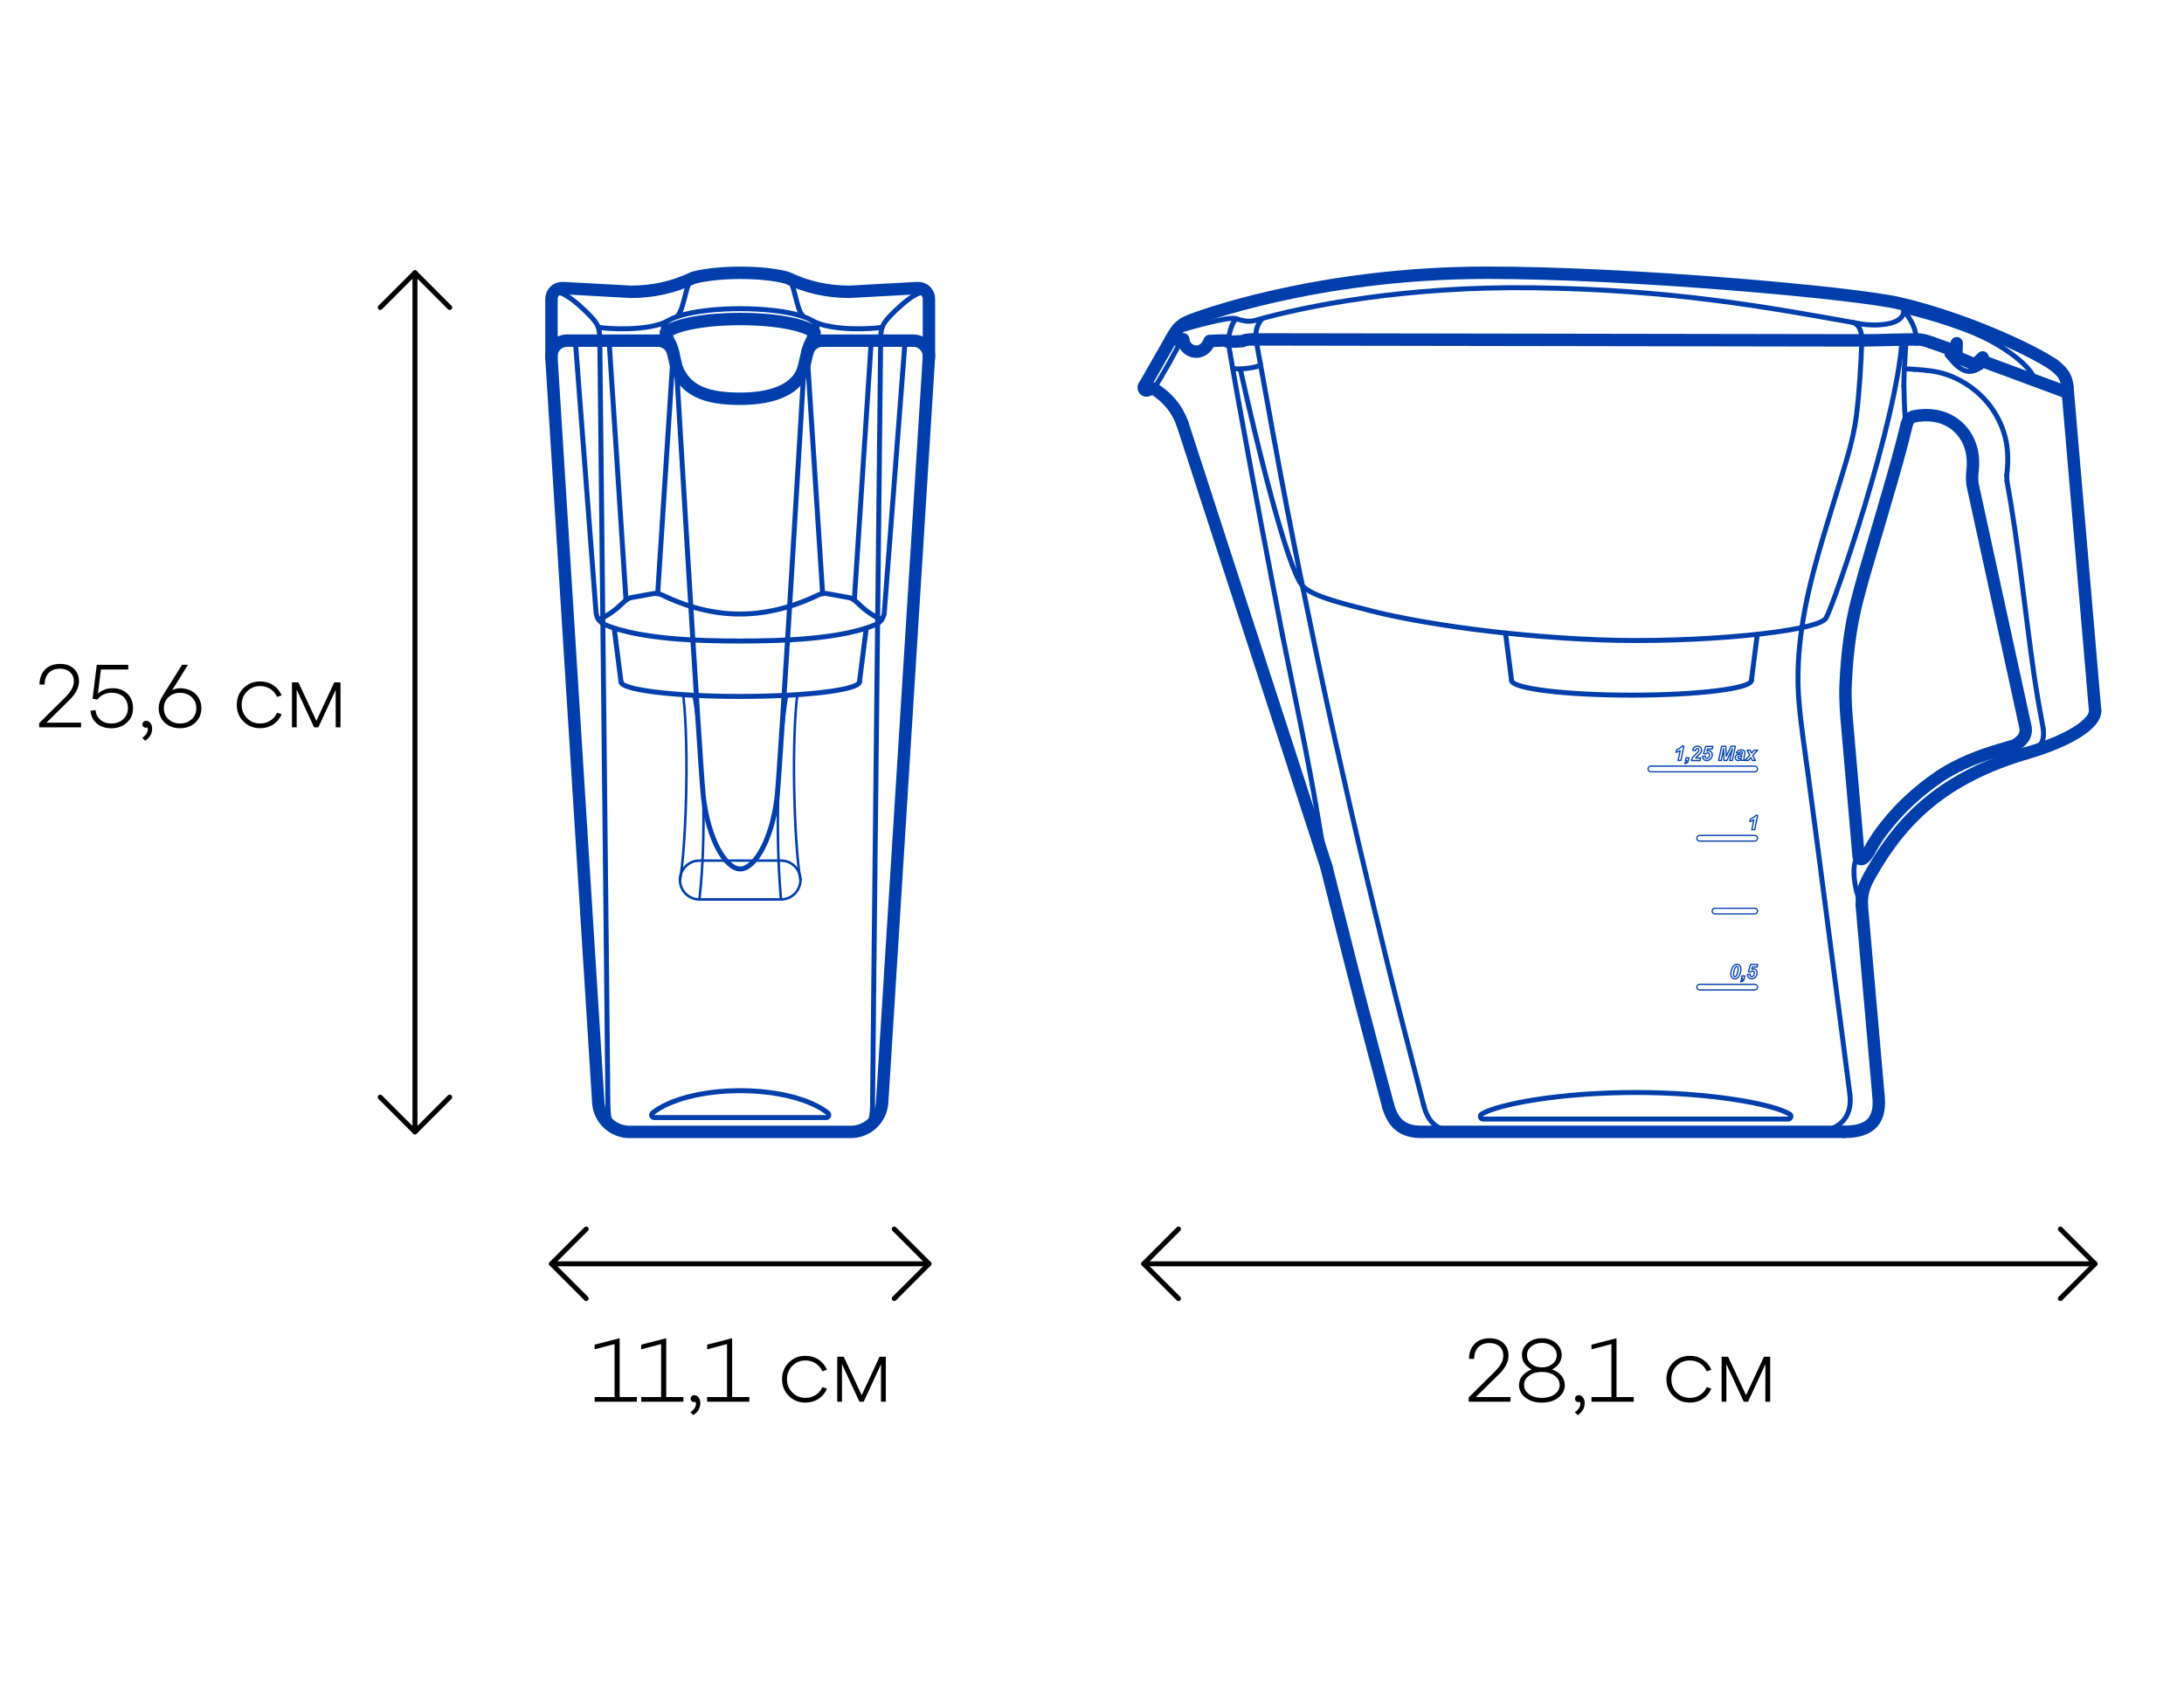 <?xml version="1.0" encoding="UTF-8"?><svg id="Pitchers" xmlns="http://www.w3.org/2000/svg" viewBox="0 0 440 340"><defs><style>.cls-1{stroke-width:.25px;}.cls-1,.cls-2,.cls-3,.cls-4,.cls-5{fill:none;stroke-linecap:round;stroke-linejoin:round;}.cls-1,.cls-2,.cls-4,.cls-5{stroke:#003eab;}.cls-6{stroke-width:0px;}.cls-2{stroke-width:.5px;}.cls-3{stroke:#000;}.cls-4{stroke-width:2.5px;}</style></defs><path class="cls-5" d="m267.2,174.53v.05"/><line class="cls-5" x1="392.33" y1="71.41" x2="398.84" y2="73.81"/><line class="cls-5" x1="371.47" y1="228.01" x2="371.67" y2="228.01"/><path class="cls-5" d="m383.96,85.17c-.03-.16-.07-.33-.1-.49"/><line class="cls-5" x1="237.57" y1="68.37" x2="237.62" y2="68.37"/><line class="cls-5" x1="267.25" y1="174.73" x2="267.25" y2="174.68"/><path class="cls-5" d="m279.68,222.86c-1.88-7.05-3.75-14.1-5.63-21.15-1.51-5.69-2.91-11.41-4.34-17.12-.82-3.29-1.65-6.58-2.47-9.86"/><path class="cls-5" d="m376.64,171.84c-1.54,2.42-2.33,1.26-2.43.78"/><path class="cls-5" d="m267.25,174.73c-.02-.05-.03-.09-.05-.15"/><path class="cls-5" d="m405.94,150.39c-1.01.25-1.97.64-2.99.88"/><path class="cls-5" d="m408.29,146.38c.4,1.88-.82,3.22-2.35,4.02"/><path class="cls-5" d="m402.96,151.27c-4.28,1.29-8.51,2.9-12.23,5.45-3.95,2.7-7.34,5.75-10.34,9.48-1.61,2-2.54,3.33-3.75,5.64"/><path class="cls-5" d="m375.09,182.42c-.08-2.63.52-4.14,1.66-6.16,6.44-11.42,14.86-19.57,31.39-24.5"/><path class="cls-5" d="m399.09,73.95v-.05"/><path class="cls-5" d="m398.84,73.86v-.05"/><line class="cls-5" x1="398.96" y1="72.58" x2="416.57" y2="79.1"/><line class="cls-5" x1="389.15" y1="69.01" x2="393.96" y2="70.74"/><path class="cls-5" d="m392.33,71.51v-.1"/><path class="cls-5" d="m386.06,68.37c1.15,0,1.83.2,3.08.64"/><path class="cls-5" d="m408.15,151.76c8.68-2.5,14.14-6.03,13.94-8.66"/><path class="cls-5" d="m399.09,73.95s0,.06-.05.05"/><path class="cls-5" d="m399.09,73.95c-.09-.02-.17-.06-.25-.1"/><path class="cls-5" d="m392.43,71.51c-.03.06-.02.04-.05.1"/><line class="cls-5" x1="398.84" y1="73.81" x2="399.09" y2="73.91"/><path class="cls-5" d="m385.67,74.4c2.22.15,4.45.34,6.57,1.07,1.97.68,3.81,1.72,5.45,3,3.05,2.38,5.28,5.78,6.26,9.51.67,2.54.65,5.17.34,7.76"/><line class="cls-5" x1="404.28" y1="95.75" x2="404.33" y2="96.87"/><path class="cls-5" d="m404.33,96.87c2.36,12.92,3.58,26,5.45,38.99.53,3.65,1.17,7.28,1.85,10.9"/><path class="cls-5" d="m411.62,146.77c.43,3.04-.88,4.06-3.48,4.99"/><path class="cls-5" d="m392.38,71.6c1.82,2.26,3.76,4.44,6.66,2.4"/><line class="cls-5" x1="235.91" y1="68.37" x2="238.37" y2="68.37"/><line class="cls-5" x1="230.49" y1="77.84" x2="235.91" y2="68.37"/><path class="cls-5" d="m385.67,74.4c-.66-.05-1.35-.11-2.01-.1"/><path class="cls-5" d="m237.96,68.49c-.94,2.18-3.91,7.33-5.48,9.82"/><path class="cls-5" d="m279.68,222.86c.99,3.3,2.76,5.14,6.66,5.14h85.13"/><path class="cls-5" d="m365.2,228.01c5.23,0,8.04-2.84,7.49-7.49"/><path class="cls-5" d="m252.9,68.37c-.77,0-1.9,0-2.31.25-.3.21-2.99.21-3.18.21s-.22-.12-.38-.21c-.16-.09-3.34.07-3.34.07-1.26,3.35-5.01,2.42-5.33-.32"/><path class="cls-5" d="m247.42,68.83c2.01,12.07,6.69,37.06,9.02,49.07.65,3.36,1.29,6.71,1.94,10.07"/><path class="cls-5" d="m258.38,127.97c2.42,12.05,5.02,24.07,7.06,36.19.58,3.46,1.17,6.92,1.75,10.38"/><path class="cls-5" d="m267.25,174.73c3.14,12.52,6.28,25.04,9.61,37.52.94,3.54,1.89,7.08,2.83,10.62"/><path class="cls-5" d="m294.13,228.01c-4.58,0-6.39-1.89-7.3-5.34"/><path class="cls-5" d="m286.83,222.67c-2.54-9.92-5.18-19.82-7.59-29.77-2.41-9.98-4.86-19.94-7.13-29.95-2.26-9.96-4.53-19.92-6.61-29.92-2.1-10.1-4.2-20.19-6.15-30.32-1.95-10.13-3.79-20.28-5.61-30.43-.22-1.22-.44-2.44-.66-3.66"/><path class="cls-5" d="m375.09,68.57c2.95,0,8.01-.2,10.97-.2"/><line class="cls-4" x1="398.96" y1="72.58" x2="416.57" y2="79.1"/><line class="cls-4" x1="389.15" y1="69.01" x2="393.96" y2="70.74"/><path class="cls-4" d="m386.06,68.37c1.15,0,1.83.2,3.08.64"/><path class="cls-4" d="m375.09,68.57c2.95,0,8.01-.2,10.97-.2"/><path class="cls-5" d="m375.09,182.42c-.83-1.09-2.54-7.51-.89-9.79"/><path class="cls-5" d="m383.86,84.68c-.17-2.3-.25-4.6-.29-6.9"/><path class="cls-5" d="m383.56,77.77c0-1.16.05-2.32.1-3.48"/><path class="cls-5" d="m383.66,74.3c.11-1.91.23-3.99.34-5.9"/><path class="cls-5" d="m252.9,68.37c7.64,0,121.37.2,122.19.2"/><path class="cls-4" d="m252.9,68.37c7.64,0,121.37.2,122.19.2"/><path class="cls-5" d="m375.09,68.57c-.18,5.04-.46,10.08-1.08,15.09-.6,4.85-2.14,9.5-3.55,14.17-2.83,9.4-6.02,18.8-7.44,28.54-.72,4.91-1.02,9.91-.6,14.87.43,5.05,1.21,10.07,1.89,15.09,1.36,10.11,2.68,20.23,3.99,30.35,1.31,10.09,2.62,20.17,3.93,30.26.16,1.19.31,2.39.47,3.58"/><line class="cls-5" x1="397.47" y1="73.27" x2="394.58" y2="72.05"/><path class="cls-5" d="m394.58,72.05c-.29-.16-.38-.37-.44-.69"/><path class="cls-5" d="m398.21,73.17c-.22.17-.49.24-.73.1"/><line class="cls-5" x1="394.14" y1="71.36" x2="394.21" y2="69.14"/><line class="cls-5" x1="399.43" y1="72" x2="398.21" y2="73.17"/><line class="cls-4" x1="397.47" y1="73.27" x2="394.58" y2="72.05"/><path class="cls-4" d="m394.58,72.05c-.29-.16-.38-.37-.44-.69"/><path class="cls-4" d="m398.21,73.17c-.22.17-.49.24-.73.1"/><line class="cls-4" x1="394.14" y1="71.36" x2="394.21" y2="69.14"/><line class="cls-4" x1="399.43" y1="72" x2="398.21" y2="73.17"/><path class="cls-5" d="m267.25,174.68c-.04-.07-.06-.12-.1-.2"/><path class="cls-5" d="m385.47,83.65c-.69.22-1.35.76-1.47,1.52"/><line class="cls-5" x1="422.09" y1="143.1" x2="416.52" y2="78.07"/><path class="cls-5" d="m397.67,94.57c-.13,1.15-.21,2.39.1,3.53"/><path class="cls-5" d="m232.48,78.31c2.7,1.76,4.62,3.95,5.73,7"/><path class="cls-5" d="m385.47,83.65c3.29-.66,6.66-.17,9.19,2.18,2.49,2.32,3.33,5.42,3.01,8.74"/><path class="cls-5" d="m231.74,78.36c.25-.12.56-.13.74-.05"/><path class="cls-4" d="m231.74,78.36c.25-.12.56-.13.74-.05"/><line class="cls-5" x1="238.21" y1="85.32" x2="267.2" y2="174.53"/><path class="cls-5" d="m230.7,78.57c.33.25.72-.05,1.04-.21"/><path class="cls-5" d="m230.49,77.84c-.14.32-.07.55.21.72"/><line class="cls-5" x1="397.76" y1="98.1" x2="408.29" y2="146.38"/><path class="cls-5" d="m378.42,220.46c.57,4.97-1.26,7.54-6.9,7.54"/><path class="cls-5" d="m378.42,220.46c-.87-9.93-1.74-19.86-2.61-29.79-.24-2.75-.48-5.5-.72-8.26"/><path class="cls-4" d="m375.09,182.42c-.08-2.63.52-4.14,1.66-6.16,6.44-11.42,14.86-19.57,31.39-24.5"/><path class="cls-4" d="m279.68,222.86c.99,3.3,2.76,5.14,6.66,5.14h85.13"/><path class="cls-4" d="m267.25,174.73c3.14,12.52,6.28,25.04,9.61,37.52.94,3.54,1.89,7.08,2.83,10.62"/><line class="cls-4" x1="238.21" y1="85.32" x2="267.2" y2="174.53"/><path class="cls-4" d="m378.42,220.46c.57,4.97-1.26,7.54-6.9,7.54"/><path class="cls-4" d="m378.42,220.46c-.87-9.93-1.74-19.86-2.61-29.79-.24-2.75-.48-5.5-.72-8.26"/><path class="cls-5" d="m374.2,172.62c-.48-5.7-1.01-11.4-1.48-17.1-.24-2.94-.5-5.88-.77-8.83-.26-2.9-.51-5.77-.38-8.69.25-5.71.88-11.41,2.29-16.95,1.45-5.69,3.23-11.29,4.86-16.94,1.82-6.31,3.73-12.56,5.24-18.95"/><path class="cls-5" d="m416.52,78.07c-.13-2.23-1.16-3.37-2.89-4.65"/><line class="cls-4" x1="422.09" y1="143.1" x2="416.52" y2="78.07"/><path class="cls-4" d="m416.52,78.07c-.13-2.23-1.16-3.37-2.89-4.65"/><path class="cls-4" d="m408.15,151.76c8.68-2.5,14.14-6.03,13.94-8.66"/><path class="cls-5" d="m235.91,68.37c1.23-2.33,2.06-2.98,3.42-3.6,1.66-.76,25.93-9.83,60.24-9.83,29.06,0,73.86,4.04,82.99,6.14,12.67,2.91,26.4,9.17,31.07,12.34"/><line class="cls-4" x1="235.91" y1="68.37" x2="238.37" y2="68.37"/><line class="cls-4" x1="230.49" y1="77.84" x2="235.91" y2="68.37"/><path class="cls-4" d="m252.9,68.37c-.77,0-1.9,0-2.31.25-.3.21-2.99.21-3.18.21s-.22-.12-.38-.21c-.16-.09-3.34.07-3.34.07-1.26,3.35-5.01,2.42-5.33-.32"/><path class="cls-4" d="m232.48,78.31c2.7,1.76,4.62,3.95,5.73,7"/><path class="cls-4" d="m230.7,78.57c.33.25.72-.05,1.04-.21"/><path class="cls-4" d="m230.49,77.84c-.14.32-.07.55.21.72"/><path class="cls-4" d="m235.91,68.37c1.23-2.33,2.06-2.98,3.42-3.6,1.66-.76,25.93-9.83,60.24-9.83,29.06,0,73.86,4.04,82.99,6.14,12.67,2.91,26.4,9.17,31.07,12.34"/><path class="cls-5" d="m236.84,66.82c2.95-.9,10.63-3.11,12.17-2.63,2.17.69,2.96.6,4.09.28,9.7-2.74,29.55-6.84,55.72-6.5,27.89.36,46.94,3.83,66.28,7.31,1.59.28,8.29.69,8.47-2.66,0,0,7.7,1.74,14.27,4.51,6.58,2.77,12,7.34,12,9.49"/><path class="cls-5" d="m249.01,64.19c-1.3,1.45-1.59,4.64-1.59,4.64"/><path class="cls-5" d="m254.32,64.18c-1,.97-1.55,2.71-1.22,4.44"/><path class="cls-5" d="m373.33,64.96c1.94.65,1.76,3.61,1.76,3.61"/><path class="cls-5" d="m383.56,62.61c1.33,1.57,2.5,3.63,2.5,5.76"/><path class="cls-5" d="m249.92,74.54c3.22,14.59,9.45,40.06,12.49,43.48,1.98,2.23,9.5,3.89,13.91,5.05,6.78,1.78,24.48,5,45.96,5.82,19.34.74,43.98-1.62,45.59-4.37,1.61-2.74,14.24-39.46,15.33-56.06"/><path class="cls-5" d="m360.25,225.43c.55,0,.76-.72.3-1-3.34-2.05-15.96-4.36-31.03-4.36s-27.69,2.32-31.03,4.36c-.46.28-.25,1,.3,1h61.46Z"/><path class="cls-5" d="m248.33,74.18c1.05.4,5.44-.15,5.62-.76"/><path class="cls-1" d="m348.7,196.2c0-.29.05-.58.15-.88.12-.36.27-.63.46-.81.19-.18.4-.26.63-.26s.42.08.57.25c.15.17.22.41.22.73,0,.29-.05.6-.16.93-.11.33-.26.58-.44.75-.19.17-.39.26-.63.26s-.42-.08-.57-.25c-.15-.17-.23-.41-.23-.73Zm.55.11c0,.15.02.26.07.32.05.06.11.09.19.09.1,0,.2-.05.28-.14.11-.13.2-.38.29-.76.07-.3.1-.54.1-.72,0-.14-.02-.25-.08-.31-.05-.06-.11-.1-.19-.1-.1,0-.19.05-.26.14-.11.14-.21.38-.29.73-.07.3-.11.55-.11.74Z"/><path class="cls-1" d="m350.95,196.59h.57l-.09.45c-.05.26-.14.44-.26.55-.12.11-.27.16-.46.17l.05-.26c.09-.02.17-.06.22-.11.05-.05.09-.14.11-.25h-.26l.12-.54Z"/><path class="cls-1" d="m352.04,196.31l.55-.05s0,.05,0,.06c0,.13.03.23.09.3.06.07.14.1.23.1.13,0,.25-.06.36-.19.11-.13.16-.3.16-.53,0-.13-.03-.23-.09-.3-.06-.07-.14-.1-.24-.1-.07,0-.14.02-.21.05-.07.03-.13.09-.2.15l-.46-.04.44-1.47h1.44l-.11.51h-.95l-.13.44c.05-.02.11-.04.16-.06.05-.01.11-.02.16-.02.22,0,.4.07.54.22.14.15.21.35.21.59,0,.2-.05.39-.15.59-.1.19-.24.34-.41.44-.17.1-.36.15-.55.15-.24,0-.44-.08-.6-.24-.16-.16-.24-.37-.24-.63Z"/><path class="cls-1" d="m352.53,165.49l.11-.5c.48-.21.86-.46,1.12-.74h.34l-.6,2.89h-.57l.42-1.99c-.12.08-.25.14-.41.21-.15.06-.29.11-.41.13Z"/><path class="cls-1" d="m353.52,199.42h-11.1c-.32,0-.57-.26-.57-.57s.26-.57.57-.57h11.1c.32,0,.57.26.57.57s-.26.57-.57.57Z"/><path class="cls-1" d="m353.52,169.43h-11.1c-.32,0-.57-.26-.57-.57s.26-.57.57-.57h11.1c.32,0,.57.26.57.57s-.26.57-.57.57Z"/><path class="cls-1" d="m353.52,184.1h-8.02c-.32,0-.57-.26-.57-.57s.26-.57.57-.57h8.02c.32,0,.57.26.57.57s-.26.57-.57.57Z"/><path class="cls-1" d="m353.52,155.47h-20.93c-.32,0-.57-.26-.57-.57s.26-.57.57-.57h20.93c.32,0,.57.26.57.57s-.26.57-.57.57Z"/><path class="cls-1" d="m337.67,151.54l.11-.5c.48-.21.86-.46,1.12-.74h.34l-.6,2.88h-.56l.42-1.98c-.12.08-.25.14-.41.21-.15.06-.29.11-.41.13Z"/><path class="cls-1" d="m339.7,152.65h.56l-.09.45c-.05.26-.14.44-.26.55-.12.11-.27.16-.46.17l.05-.26c.09-.02.17-.06.22-.11.05-.05.09-.14.11-.25h-.26l.12-.54Z"/><path class="cls-1" d="m341.58,151.22l-.55-.08c.04-.27.15-.47.31-.61.16-.14.36-.21.61-.21.27,0,.48.07.63.22.15.15.23.33.23.55,0,.11-.02.23-.07.34-.05.11-.12.23-.23.36-.08.09-.2.21-.38.38-.17.16-.29.27-.35.33-.06.06-.11.12-.16.19h.99l-.11.51h-1.74c.02-.14.06-.27.12-.4.06-.13.15-.25.24-.35.1-.11.27-.29.53-.53.19-.18.31-.31.37-.36.09-.1.15-.19.19-.26.03-.07.05-.14.05-.2,0-.1-.03-.17-.09-.23-.06-.06-.13-.09-.22-.09s-.17.03-.23.1c-.07.07-.12.19-.15.36Z"/><path class="cls-1" d="m343.01,152.37l.55-.05s0,.05,0,.06c0,.13.03.23.09.3.06.07.14.1.23.1.13,0,.25-.06.36-.19.11-.13.16-.3.16-.53,0-.13-.03-.23-.09-.3-.06-.07-.14-.1-.24-.1-.07,0-.14.02-.21.05-.07.03-.13.09-.2.15l-.46-.04.44-1.46h1.44l-.11.51h-.95l-.13.44c.05-.02.11-.04.16-.06.05-.01.11-.02.16-.02.22,0,.4.07.54.22.14.15.21.34.21.59,0,.2-.05.39-.15.58-.1.19-.23.34-.41.44-.17.1-.36.15-.55.15-.24,0-.44-.08-.6-.24-.16-.16-.24-.37-.24-.63Z"/><path class="cls-1" d="m347.9,153.19h-.56l-.1-2.39-.46,2.39h-.53l.6-2.86h.84l.09,2.01.98-2.01h.85l-.6,2.86h-.54l.56-2.38-1.13,2.38Z"/><path class="cls-1" d="m350.37,151.7l-.55-.05c.06-.18.17-.33.33-.43.16-.1.36-.16.62-.16s.46.05.59.16c.13.11.19.24.19.39,0,.06,0,.13-.02.2-.01.07-.05.26-.12.55-.05.25-.08.42-.08.52,0,.09.02.19.05.29h-.54c-.02-.08-.04-.15-.04-.23-.08.09-.18.16-.28.21-.11.05-.21.07-.32.07-.17,0-.31-.06-.43-.17-.11-.11-.17-.26-.17-.43,0-.2.06-.36.18-.47.12-.12.34-.19.66-.22.27-.02.45-.05.54-.08.02-.08.04-.14.04-.19,0-.06-.02-.11-.07-.15-.05-.04-.12-.06-.21-.06-.1,0-.18.02-.24.06-.06.04-.1.1-.12.17Zm.53.52s-.08.02-.13.02c-.28.03-.46.08-.55.15-.06.05-.09.11-.09.19,0,.07.02.12.07.17.05.05.11.07.19.07.08,0,.16-.02.24-.06.08-.04.13-.09.17-.16.04-.06.07-.16.1-.3l.02-.07Z"/><path class="cls-1" d="m352.76,152.6l-.52.58h-.69l.96-1.06-.53-1.01h.6l.3.59.53-.59h.68l-.96,1.08.52,1h-.6l-.3-.58Z"/><path class="cls-4" d="m385.53,83.89c3.55-.71,6.73.05,8.96,2.12,2.25,2.1,3.27,5.05,2.93,8.53h0c-.13,1.18-.21,2.44.1,3.61l10.53,48.27h0c.42,2.01-1.19,3.21-2.21,3.74-.47.12-.94.27-1.39.41-.51.16-1.04.33-1.56.46,0,0,0,0,0,0,0,0,0,0,0,0-3.57,1.08-8.19,2.67-12.3,5.48-4.09,2.81-7.49,5.92-10.39,9.53-1.55,1.92-2.5,3.26-3.77,5.67-.85,1.33-1.36,1.39-1.54,1.36-.26-.05-.41-.35-.44-.5-.21-2.5-.43-5.01-.65-7.51-.28-3.19-.56-6.38-.83-9.57-.25-2.94-.5-5.89-.77-8.83-.28-3.08-.5-5.85-.38-8.65.29-6.56,1.02-11.93,2.28-16.9.98-3.86,2.14-7.75,3.26-11.51.54-1.81,1.08-3.61,1.6-5.42.37-1.3.75-2.6,1.13-3.89,1.42-4.87,2.89-9.9,4.08-14.94.04-.04.08-.09.08-.15.11-.71.76-1.15,1.29-1.32Z"/><path class="cls-5" d="m352.85,137.06c0,1.64-10.82,2.97-24.16,2.97s-24.16-1.33-24.16-2.97"/><line class="cls-5" x1="303.31" y1="127.52" x2="304.53" y2="137.06"/><line class="cls-5" x1="354.03" y1="127.78" x2="352.85" y2="137.06"/><line class="cls-3" x1="422.09" y1="254.58" x2="230.42" y2="254.58"/><line class="cls-3" x1="83.6" y1="54.94" x2="83.6" y2="228.01"/><line class="cls-3" x1="187.16" y1="254.58" x2="111.1" y2="254.58"/><path class="cls-5" d="m166.44,225.12c.48,0,.72-.61.34-.91-3.28-2.67-9.95-4.5-17.66-4.5s-14.38,1.83-17.66,4.5c-.37.3-.14.91.34.91h34.63Z"/><path class="cls-5" d="m184,68.62h-18.29c-1.47,0-2.74,1.01-3.08,2.44l-.69,2.95c-1.07,4.13-5.74,6.32-12.82,6.32s-11.1-1.76-12.82-6.32l-.69-2.95c-.34-1.43-1.61-2.44-3.08-2.44h-18.29c-1.83,0-3.28,1.55-3.15,3.38l9.45,150.13c.23,3.31,2.98,5.88,6.3,5.88h44.58c3.32,0,6.07-2.57,6.3-5.88l9.42-150.13c.13-1.83-1.32-3.38-3.15-3.38Z"/><path class="cls-4" d="m184,68.62h-18.29c-1.47,0-2.74,1.01-3.08,2.44l-.69,2.95c-1.07,4.13-5.74,6.32-12.82,6.32s-11.1-1.76-12.82-6.32l-.69-2.95c-.34-1.43-1.61-2.44-3.08-2.44h-18.29c-1.83,0-3.28,1.55-3.15,3.38l9.45,150.13c.23,3.31,2.98,5.88,6.3,5.88h44.58c3.32,0,6.07-2.57,6.3-5.88l9.42-150.13c.13-1.83-1.32-3.38-3.15-3.38Z"/><path class="cls-5" d="m187.15,72v-11.81c0-1.24-1.04-2.23-2.28-2.16l-13.7.75c-4.33,0-8.48-.86-12.53-2.79-.06-.03-.11-.05-.17-.06-4.85-1.32-13.82-1.28-18.69,0-.06.02-.12.04-.17.06-4.05,1.93-8.19,2.79-12.53,2.79l-13.7-.75c-1.24-.07-2.28.92-2.28,2.16v11.81"/><path class="cls-4" d="m187.15,72v-11.81c0-1.24-1.04-2.23-2.28-2.16l-13.7.75c-4.33,0-8.48-.86-12.53-2.79-.06-.03-.11-.05-.17-.06-4.85-1.32-13.82-1.28-18.69,0-.06.02-.12.04-.17.06-4.05,1.93-8.19,2.79-12.53,2.79l-13.7-.75c-1.24-.07-2.28.92-2.28,2.16v11.81"/><path class="cls-5" d="m133.66,65.89c0-2.05,6.93-3.71,15.47-3.71s15.47,1.66,15.47,3.71"/><path class="cls-5" d="m134.15,67.04c1.72-1.6,7.77-2.78,14.98-2.78s13.22,1.17,14.96,2.77"/><path class="cls-5" d="m135.62,71.05c-.35-1.72-1.96-4.26-1.96-5.16"/><path class="cls-5" d="m164.6,65.89c0,.91-1.61,3.45-1.96,5.16"/><path class="cls-4" d="m134.15,67.04c1.72-1.6,7.77-2.78,14.98-2.78s13.22,1.17,14.96,2.77"/><path class="cls-4" d="m135.62,71.05c-.35-1.72-1.47-3.1-1.47-4.01"/><path class="cls-4" d="m164.09,67.02c0,.91-1.11,2.31-1.45,4.03"/><path class="cls-2" d="m157.35,181.18h-16.45c-2.16,0-3.91-1.75-3.91-3.91h0c0-2.16,1.75-3.91,3.91-3.91h16.45c2.16,0,3.91,1.75,3.91,3.91h0c0,2.16-1.75,3.91-3.91,3.91Z"/><path class="cls-2" d="m136.99,177.26c1.05-5.24,1.98-25.31.67-37.21"/><path class="cls-2" d="m161.27,177.26c-1.05-5.24-1.97-25.3-.67-37.2"/><path class="cls-2" d="m140.9,181.18s2.5-19.03-1.15-41"/><path class="cls-2" d="m157.35,181.18s-2.06-19.87,1.2-41.01"/><path class="cls-5" d="m124.56,227.58c-1.86-.68-2.1-2.58-2.1-6.02s-1.62-152.93-1.62-152.93"/><path class="cls-5" d="m173.7,227.58c1.86-.68,2.1-2.58,2.1-6.02s1.62-152.93,1.62-152.93"/><path class="cls-5" d="m120.83,68.62c0-2.56-.34-3.19-1.54-4.58-.59-.68-7.66-8.1-8.2-3.85"/><path class="cls-5" d="m177.42,68.62c0-2.56.34-3.19,1.54-4.58.59-.68,7.66-8.1,8.2-3.85"/><path class="cls-5" d="m161.98,74s-4.78,80.98-5.43,86.55c-1,8.52-4.45,14.49-7.42,14.49s-6.42-5.97-7.42-14.49c-.65-5.57-5.43-86.55-5.43-86.55"/><path class="cls-5" d="m173.15,137.34c0,1.63-10.75,2.95-24.02,2.95s-24.02-1.32-24.02-2.95"/><line class="cls-5" x1="123.76" y1="126.72" x2="125.11" y2="137.34"/><line class="cls-5" x1="174.5" y1="126.7" x2="173.15" y2="137.34"/><path class="cls-5" d="m120.54,65.92c1.61.33,10.06.88,14-1.27"/><path class="cls-5" d="m136.41,63.77c1.65-1.8,1.63-7.09,3.31-7.88"/><path class="cls-5" d="m177.72,65.92c-1.61.33-10.07.87-14.02-1.28"/><path class="cls-5" d="m161.83,63.77c-1.65-1.8-1.63-7.09-3.32-7.88"/><line class="cls-5" x1="132.5" y1="119.58" x2="135.76" y2="69.14"/><line class="cls-5" x1="126.12" y1="120.85" x2="122.76" y2="69.43"/><path class="cls-5" d="m182.29,69.37l-4.13,53.97c-.09,1.12-.8,2.09-1.84,2.52-7.03,2.9-18.65,3.27-27.24,3.27s-20.13-.37-27.16-3.27c-1.04-.43-1.76-1.39-1.84-2.52l-4.11-53.92"/><path class="cls-5" d="m177.62,124.83c-2.12-.98-3.41-1.97-4.85-3.37-.52-.51-1.09-.97-1.81-1.1-1.83-.33-3.37-.6-4.29-.77-.6-.11-1.21-.03-1.76.24-3.62,1.74-9.2,3.86-15.83,3.86s-12.13-2.11-15.75-3.86c-.55-.26-1.16-.34-1.76-.24-.93.16-2.46.44-4.29.77-.72.13-1.29.59-1.81,1.1-1.44,1.4-2.73,2.39-4.85,3.37"/><line class="cls-5" x1="165.73" y1="119.58" x2="162.5" y2="69.6"/><line class="cls-5" x1="172.12" y1="120.85" x2="175.47" y2="69.6"/><path class="cls-6" d="m13.99,141.01l-4.64,4.57h6.98v.94H7.9v-.86l5.4-5.35c1.05-1.08,1.58-2.1,1.58-3.06,0-.77-.26-1.39-.77-1.85-.51-.47-1.17-.7-1.99-.7-1.01,0-1.78.29-2.32.87-.54.58-.81,1.36-.81,2.33h-1.03c0-1.24.37-2.24,1.1-3.01s1.76-1.15,3.08-1.15c1.13,0,2.04.32,2.73.96s1.04,1.49,1.04,2.55c0,1.25-.64,2.5-1.93,3.76Z"/><path class="cls-6" d="m22.61,138.63c1.27,0,2.29.37,3.05,1.1.76.73,1.14,1.7,1.14,2.92s-.41,2.15-1.23,2.91-1.88,1.14-3.16,1.14c-1.21,0-2.19-.33-2.93-.98-.74-.65-1.16-1.5-1.24-2.55l1.01-.13c.07.79.39,1.44.95,1.94.56.5,1.3.76,2.21.76.98,0,1.79-.29,2.42-.87.63-.58.94-1.32.94-2.22s-.29-1.69-.87-2.25c-.58-.56-1.38-.85-2.38-.85-1.24,0-2.2.46-2.9,1.37l-.97-.18.85-6.82h6.34v.94h-5.51l-.59,4.84c.84-.71,1.8-1.06,2.88-1.06Z"/><path class="cls-6" d="m29.43,145.2c.36,0,.65.15.88.46.23.31.34.68.34,1.12,0,1-.47,1.81-1.4,2.43l-.59-.59c.49-.32.82-.69.99-1.1.17-.41.17-.74.02-.99-.22.1-.43.08-.65-.04-.22-.12-.32-.32-.32-.59,0-.2.07-.37.21-.5.14-.13.32-.2.53-.2Z"/><path class="cls-6" d="m37.87,133.91l-3.17,5.09c.71-.31,1.41-.43,2.11-.34.7.08,1.32.28,1.88.59.56.31,1.01.77,1.36,1.38.35.61.52,1.27.52,2.01,0,1.16-.4,2.13-1.2,2.9-.8.77-1.83,1.15-3.11,1.15s-2.29-.38-3.09-1.14c-.8-.76-1.2-1.73-1.2-2.91,0-.8.26-1.63.79-2.47l3.92-6.26h1.17Zm-1.6,11.83c.95,0,1.73-.29,2.35-.87.62-.58.93-1.32.93-2.22s-.31-1.63-.93-2.21c-.62-.59-1.4-.88-2.35-.88s-1.71.29-2.33.88c-.62.59-.93,1.33-.93,2.21s.31,1.64.93,2.22c.62.58,1.39.87,2.33.87Z"/><path class="cls-6" d="m47.7,141.99c0-1.34.45-2.47,1.35-3.37.9-.9,2.02-1.35,3.37-1.35,1,0,1.88.25,2.64.76.76.51,1.32,1.19,1.68,2.04l-.92.32c-.3-.67-.75-1.21-1.35-1.6s-1.28-.59-2.05-.59c-1.06,0-1.94.36-2.66,1.09s-1.07,1.62-1.07,2.69.36,1.96,1.07,2.68c.71.72,1.6,1.08,2.66,1.08.77,0,1.45-.19,2.05-.58s1.05-.92,1.35-1.59l.92.31c-.36.86-.92,1.55-1.68,2.05-.76.5-1.64.76-2.64.76-1.34,0-2.47-.45-3.37-1.35s-1.35-2.02-1.35-3.35Z"/><path class="cls-6" d="m68.6,137.46v9.05h-.97v-7.54l-3.49,7.54h-.86l-3.51-7.58v7.58h-.95v-9.05h1.3l3.62,7.74,3.6-7.74h1.28Z"/><path class="cls-6" d="m124.84,269.58v11.84h3.47v.94h-8.51v-.94h4.01v-10.67l-4.01,1.06v-.94l5.04-1.3Z"/><path class="cls-6" d="m134.22,269.58v11.84h3.47v.94h-8.51v-.94h4.01v-10.67l-4.01,1.06v-.94l5.04-1.3Z"/><path class="cls-6" d="m139.87,281.05c.36,0,.65.15.88.46s.34.68.34,1.12c0,1-.47,1.81-1.4,2.43l-.59-.59c.49-.32.82-.69.99-1.1.17-.41.17-.74.02-.99-.22.1-.43.08-.65-.04-.22-.12-.32-.32-.32-.59,0-.2.07-.37.21-.5.14-.13.31-.2.53-.2Z"/><path class="cls-6" d="m147.5,269.58v11.84h3.47v.94h-8.51v-.94h4.01v-10.67l-4.01,1.06v-.94l5.04-1.3Z"/><path class="cls-6" d="m157.56,277.84c0-1.34.45-2.47,1.35-3.37.9-.9,2.02-1.35,3.37-1.35,1,0,1.87.25,2.64.76.76.51,1.32,1.19,1.68,2.04l-.92.32c-.3-.67-.75-1.21-1.35-1.6s-1.28-.59-2.05-.59c-1.06,0-1.94.36-2.66,1.09s-1.07,1.62-1.07,2.69.36,1.96,1.07,2.68c.71.72,1.6,1.08,2.66,1.08.77,0,1.45-.19,2.05-.58s1.05-.92,1.35-1.59l.92.31c-.36.86-.92,1.55-1.68,2.05-.76.5-1.64.76-2.64.76-1.34,0-2.47-.45-3.37-1.35s-1.35-2.02-1.35-3.35Z"/><path class="cls-6" d="m178.46,273.31v9.05h-.97v-7.54l-3.49,7.54h-.86l-3.51-7.58v7.58h-.95v-9.05h1.3l3.62,7.74,3.6-7.74h1.28Z"/><path class="cls-6" d="m301.97,276.85l-4.64,4.57h6.98v.94h-8.42v-.86l5.4-5.35c1.06-1.08,1.58-2.1,1.58-3.06,0-.77-.25-1.39-.76-1.85-.51-.47-1.17-.7-1.99-.7-1.01,0-1.78.29-2.32.87-.54.58-.81,1.36-.81,2.33h-1.03c0-1.24.37-2.24,1.1-3.01.73-.77,1.76-1.15,3.08-1.15,1.13,0,2.04.32,2.73.96.69.64,1.04,1.49,1.04,2.55,0,1.25-.64,2.5-1.93,3.76Z"/><path class="cls-6" d="m312.68,275.86c.79.28,1.42.69,1.88,1.25s.69,1.19.69,1.9c0,1.02-.43,1.86-1.3,2.53-.86.67-1.97,1-3.31,1s-2.45-.33-3.31-1c-.86-.67-1.3-1.51-1.3-2.53,0-.71.23-1.34.69-1.89.46-.55,1.09-.97,1.88-1.26-.61-.29-1.09-.68-1.45-1.19-.35-.5-.53-1.07-.53-1.71,0-.96.38-1.76,1.14-2.41s1.72-.97,2.87-.97,2.09.32,2.85.97c.76.65,1.14,1.45,1.14,2.41,0,.62-.18,1.19-.53,1.7-.35.51-.83.91-1.43,1.2Zm-4.61,5c.68.49,1.54.74,2.57.74s1.89-.25,2.56-.74c.68-.49,1.02-1.12,1.02-1.87s-.34-1.38-1.02-1.88c-.68-.5-1.53-.75-2.56-.75s-1.89.25-2.57.75c-.68.5-1.03,1.12-1.03,1.88s.34,1.38,1.03,1.87Zm.43-9.64c-.58.47-.86,1.06-.86,1.77s.29,1.3.86,1.76c.58.47,1.29.7,2.14.7s1.56-.23,2.13-.7c.57-.47.86-1.06.86-1.76s-.29-1.3-.86-1.77-1.28-.71-2.13-.71-1.57.24-2.14.71Z"/><path class="cls-6" d="m318.04,281.05c.36,0,.65.15.88.46.23.31.34.68.34,1.12,0,1-.47,1.81-1.4,2.43l-.59-.59c.49-.32.82-.69.99-1.1.17-.41.17-.74.02-.99-.22.1-.43.08-.65-.04-.22-.12-.32-.32-.32-.59,0-.2.07-.37.21-.5.14-.13.31-.2.53-.2Z"/><path class="cls-6" d="m325.67,269.58v11.84h3.47v.94h-8.51v-.94h4.01v-10.67l-4.01,1.06v-.94l5.04-1.3Z"/><path class="cls-6" d="m335.73,277.84c0-1.34.45-2.47,1.35-3.37.9-.9,2.02-1.35,3.37-1.35,1,0,1.87.25,2.64.76.76.51,1.32,1.19,1.68,2.04l-.92.32c-.3-.67-.75-1.21-1.35-1.6-.6-.4-1.28-.59-2.05-.59-1.06,0-1.94.36-2.66,1.09s-1.07,1.62-1.07,2.69.36,1.96,1.07,2.68c.71.72,1.6,1.08,2.66,1.08.77,0,1.45-.19,2.05-.58.6-.39,1.05-.92,1.35-1.59l.92.31c-.36.86-.92,1.55-1.68,2.05-.76.5-1.64.76-2.64.76-1.34,0-2.47-.45-3.37-1.35-.9-.9-1.35-2.02-1.35-3.35Z"/><path class="cls-6" d="m356.63,273.31v9.05h-.97v-7.54l-3.49,7.54h-.86l-3.51-7.58v7.58h-.95v-9.05h1.3l3.62,7.74,3.6-7.74h1.28Z"/><polyline class="cls-3" points="90.6 221.01 83.6 228.01 76.6 221.01"/><polyline class="cls-3" points="76.6 61.94 83.6 54.94 90.6 61.94"/><polyline class="cls-3" points="180.16 247.58 187.16 254.58 180.16 261.58"/><polyline class="cls-3" points="118.1 261.58 111.1 254.58 118.1 247.58"/><polyline class="cls-3" points="415.09 247.58 422.09 254.58 415.09 261.58"/><polyline class="cls-3" points="237.42 261.58 230.42 254.58 237.42 247.58"/></svg>
